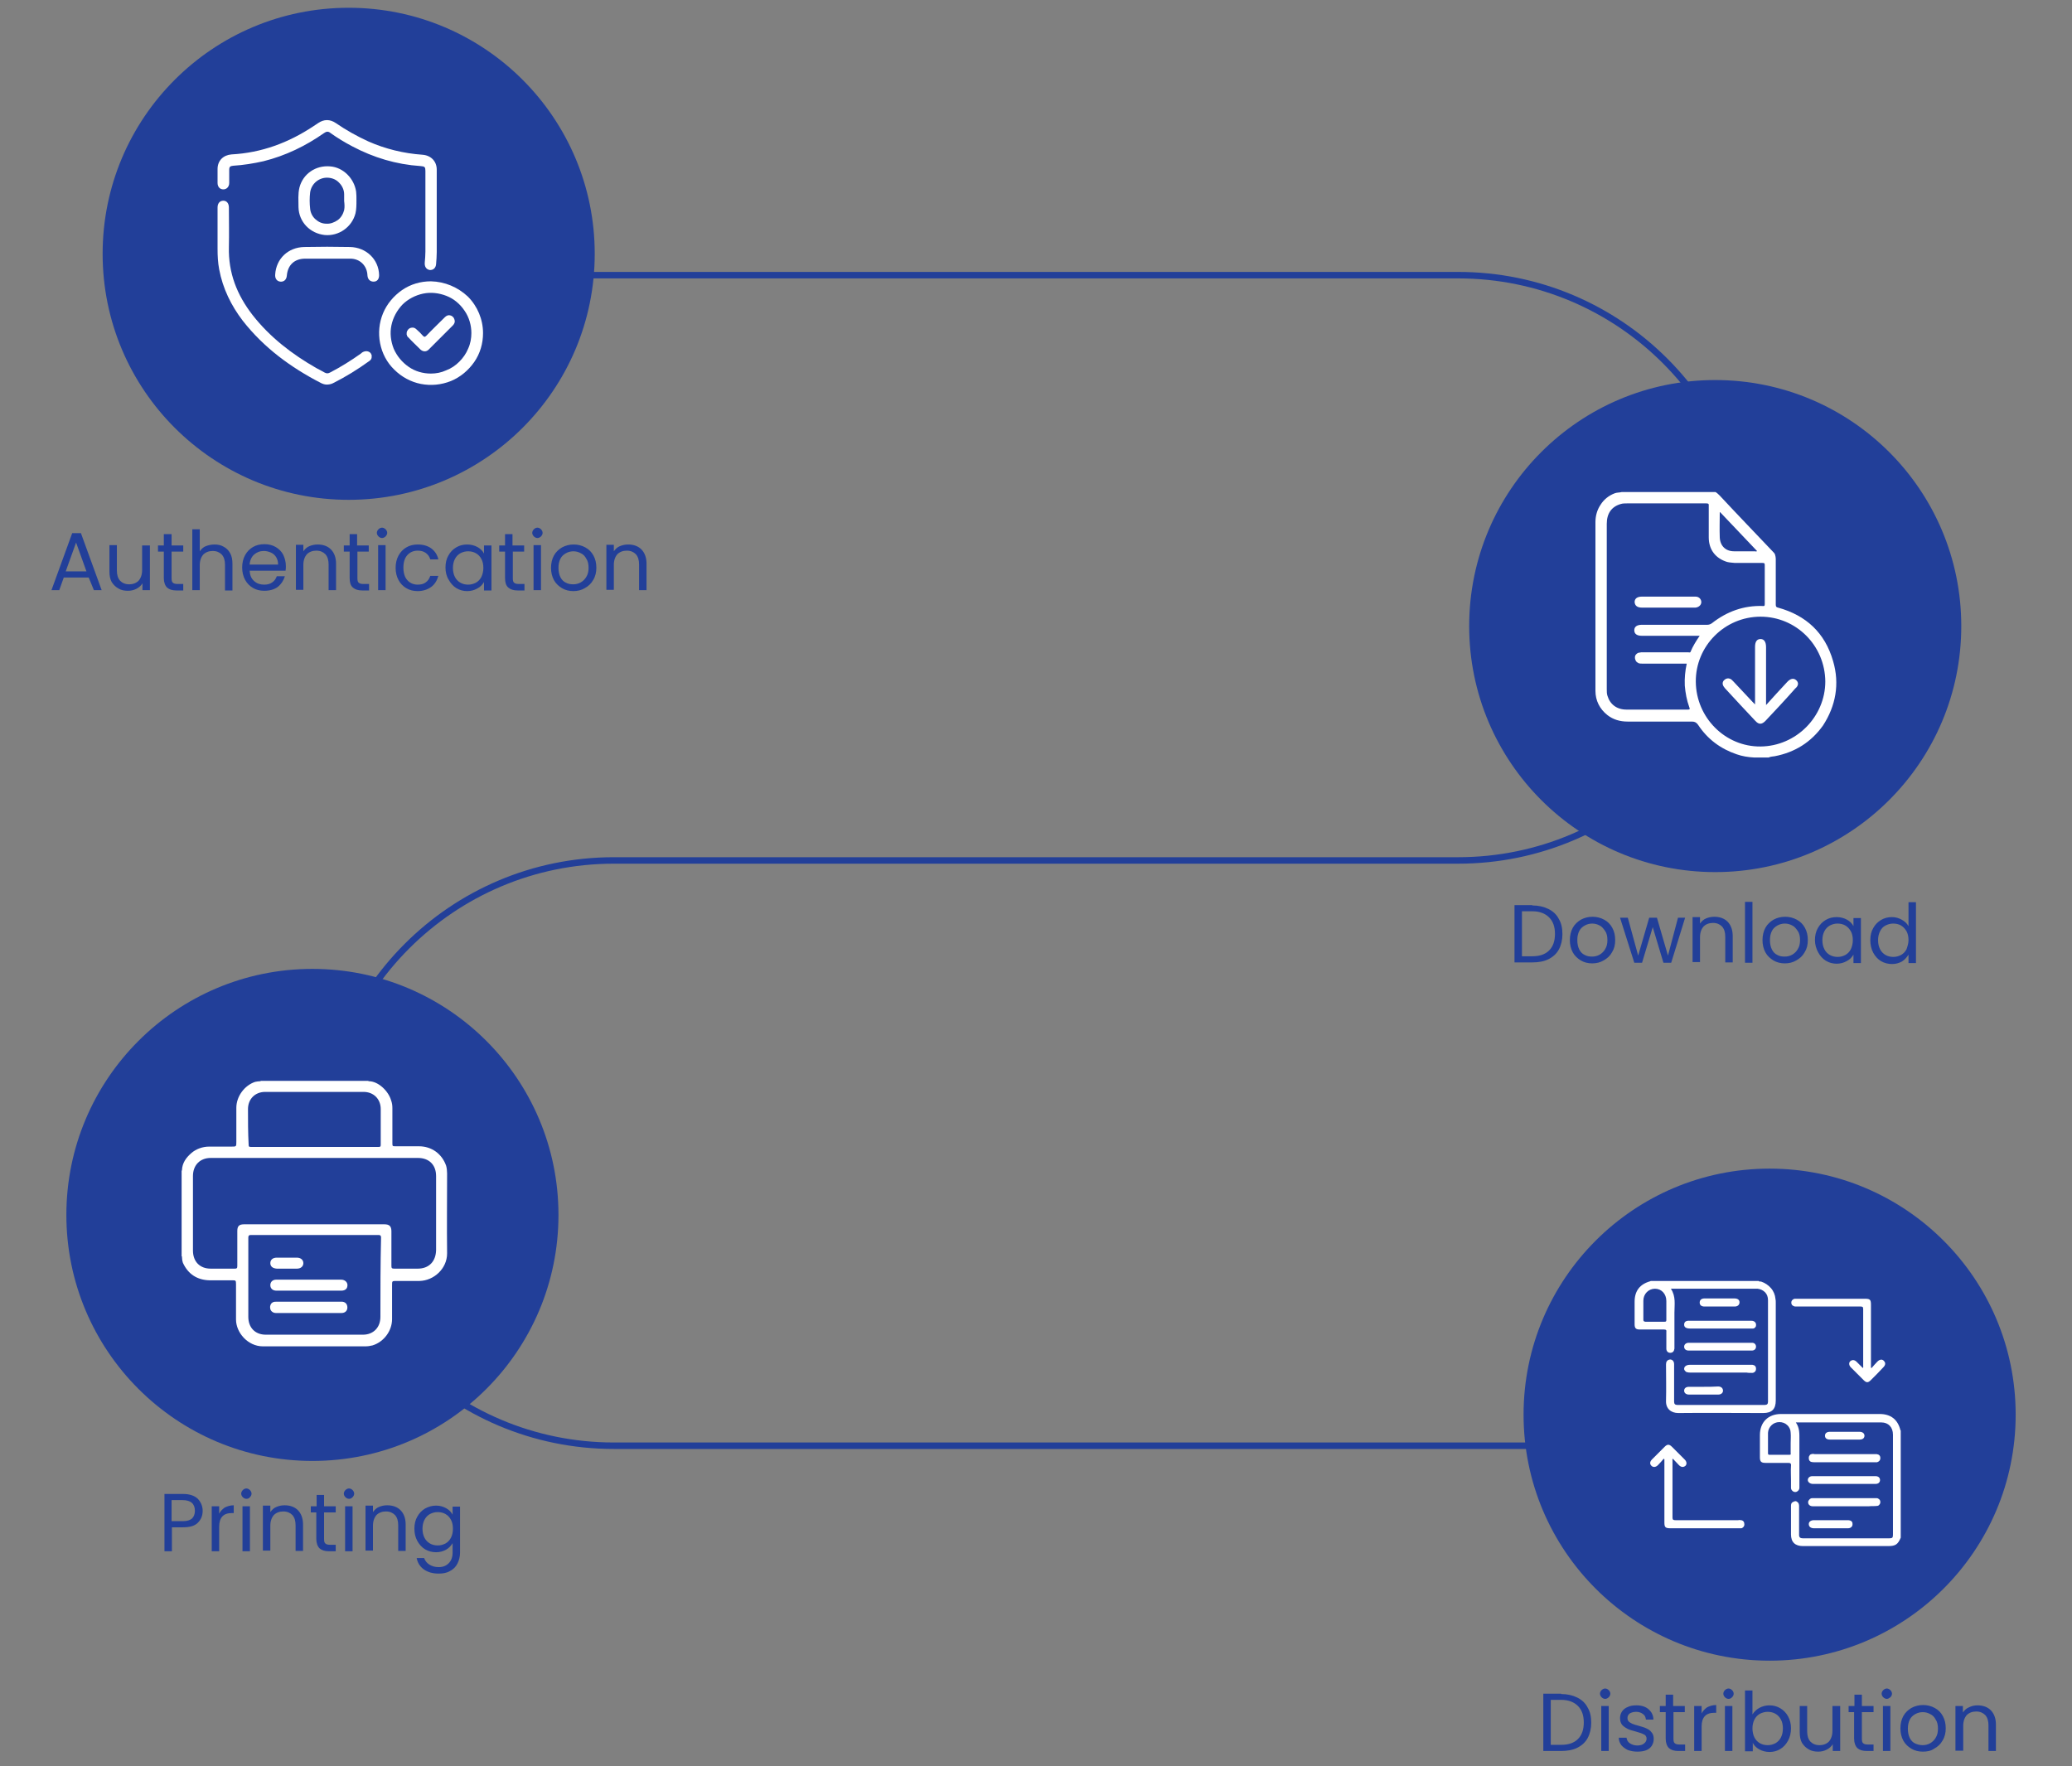 <?xml version="1.0" encoding="utf-8"?>
<!-- Generator: Adobe Illustrator 26.3.0, SVG Export Plug-In . SVG Version: 6.00 Build 0)  -->
<svg version="1.1" id="Layer_1" xmlns="http://www.w3.org/2000/svg" xmlns:xlink="http://www.w3.org/1999/xlink" x="0px" y="0px"
	 viewBox="0 0 640 545.6" style="enable-background:new 0 0 640 545.6;" xml:space="preserve">
<rect x="0" y="0" width="640" height="545.6" fill="#808080" stroke="none"/>
<style type="text/css">
	.st0{fill:none;stroke:#223F99;stroke-width:2;stroke-miterlimit:10;}
	.st1{fill:#223F99;}
	.st2{fill:#FFFFFF;}
</style>
<path class="st0" d="M107.7,85h342.7c49.9,0,90.4,40.5,90.4,90.4v0c0,49.9-40.5,90.4-90.4,90.4H189.6c-49.9,0-90.4,40.5-90.4,90.4v0
	c0,49.9,40.5,90.4,90.4,90.4h351.3"/>
<g>
	<path class="st1" d="M27.4,178.4h-7.7l-1.4,3.9h-2.4l6.4-17.6h2.7l6.4,17.6h-2.4L27.4,178.4z M26.7,176.5l-3.2-8.9l-3.2,8.9H26.7z
		 M46.3,168.4v13.9H44v-2.1c-0.4,0.7-1.1,1.3-1.9,1.7c-0.8,0.4-1.6,0.6-2.6,0.6c-1.1,0-2.1-0.2-2.9-0.7c-0.9-0.5-1.5-1.1-2.1-2
		c-0.5-0.9-0.7-2-0.7-3.3v-8.1h2.3v7.8c0,1.4,0.3,2.4,1,3.2c0.7,0.7,1.6,1.1,2.8,1.1c1.2,0,2.2-0.4,2.9-1.1c0.7-0.8,1.1-1.9,1.1-3.3
		v-7.6H46.3z M53,170.4v8.2c0,0.7,0.1,1.2,0.4,1.4c0.3,0.3,0.8,0.4,1.5,0.4h1.7v2h-2.1c-1.3,0-2.2-0.3-2.9-0.9c-0.6-0.6-1-1.6-1-2.9
		v-8.2h-1.8v-1.9h1.8V165H53v3.5h3.6v1.9H53z M66.3,168.2c1,0,2,0.2,2.8,0.7c0.8,0.4,1.5,1.1,2,2c0.5,0.9,0.7,2,0.7,3.3v8.2h-2.3
		v-7.9c0-1.4-0.3-2.4-1-3.2c-0.7-0.7-1.6-1.1-2.8-1.1c-1.2,0-2.2,0.4-2.9,1.1c-0.7,0.8-1.1,1.9-1.1,3.3v7.7h-2.3v-18.8h2.3v6.8
		c0.5-0.7,1.1-1.3,1.9-1.6C64.4,168.4,65.3,168.2,66.3,168.2z M88.3,174.9c0,0.4,0,0.9-0.1,1.4H77.1c0.1,1.4,0.5,2.4,1.4,3.2
		c0.9,0.8,1.9,1.1,3.1,1.1c1,0,1.8-0.2,2.5-0.7c0.7-0.5,1.1-1.1,1.4-1.9H88c-0.4,1.3-1.1,2.4-2.2,3.3c-1.1,0.8-2.5,1.2-4.2,1.2
		c-1.3,0-2.5-0.3-3.5-0.9c-1-0.6-1.8-1.4-2.4-2.5c-0.6-1.1-0.9-2.4-0.9-3.8c0-1.4,0.3-2.7,0.9-3.8s1.4-1.9,2.4-2.5
		c1-0.6,2.2-0.9,3.6-0.9c1.3,0,2.5,0.3,3.5,0.9c1,0.6,1.8,1.4,2.3,2.4C88,172.5,88.3,173.6,88.3,174.9z M85.9,174.4
		c0-0.9-0.2-1.6-0.6-2.3c-0.4-0.6-0.9-1.1-1.6-1.4c-0.7-0.3-1.4-0.5-2.2-0.5c-1.2,0-2.2,0.4-3,1.1c-0.8,0.7-1.3,1.8-1.4,3.1H85.9z
		 M98.1,168.2c1.7,0,3.1,0.5,4.1,1.5c1,1,1.6,2.5,1.6,4.4v8.2h-2.3v-7.9c0-1.4-0.3-2.4-1-3.2c-0.7-0.7-1.6-1.1-2.8-1.1
		c-1.2,0-2.2,0.4-2.9,1.1c-0.7,0.8-1.1,1.9-1.1,3.3v7.7h-2.3v-13.9h2.3v2c0.5-0.7,1.1-1.3,1.9-1.6C96.3,168.4,97.2,168.2,98.1,168.2
		z M110.4,170.4v8.2c0,0.7,0.1,1.2,0.4,1.4c0.3,0.3,0.8,0.4,1.5,0.4h1.7v2h-2.1c-1.3,0-2.2-0.3-2.9-0.9s-1-1.6-1-2.9v-8.2h-1.8v-1.9
		h1.8V165h2.3v3.5h3.6v1.9H110.4z M118,166.2c-0.4,0-0.8-0.2-1.1-0.5c-0.3-0.3-0.5-0.7-0.5-1.1s0.2-0.8,0.5-1.1s0.7-0.5,1.1-0.5
		c0.4,0,0.8,0.2,1.1,0.5c0.3,0.3,0.5,0.7,0.5,1.1s-0.2,0.8-0.5,1.1C118.8,166,118.4,166.2,118,166.2z M119.1,168.4v13.9h-2.3v-13.9
		H119.1z M122.2,175.4c0-1.4,0.3-2.7,0.9-3.8c0.6-1.1,1.4-1.9,2.4-2.5c1-0.6,2.2-0.9,3.5-0.9c1.7,0,3.1,0.4,4.2,1.2
		c1.1,0.8,1.9,2,2.2,3.4h-2.5c-0.2-0.8-0.7-1.5-1.4-2c-0.7-0.5-1.5-0.7-2.5-0.7c-1.3,0-2.4,0.5-3.2,1.4c-0.8,0.9-1.2,2.2-1.2,3.8
		c0,1.7,0.4,3,1.2,3.9c0.8,0.9,1.9,1.4,3.2,1.4c1,0,1.9-0.2,2.5-0.7c0.7-0.5,1.1-1.1,1.4-2h2.5c-0.4,1.4-1.1,2.6-2.2,3.4
		c-1.1,0.8-2.5,1.3-4.2,1.3c-1.3,0-2.5-0.3-3.5-0.9c-1-0.6-1.8-1.4-2.4-2.5S122.2,176.8,122.2,175.4z M137.6,175.3
		c0-1.4,0.3-2.7,0.9-3.7c0.6-1.1,1.4-1.9,2.4-2.5c1-0.6,2.1-0.9,3.4-0.9c1.2,0,2.3,0.3,3.2,0.8c0.9,0.5,1.6,1.2,2,2v-2.5h2.3v13.9
		h-2.3v-2.6c-0.5,0.8-1.1,1.5-2.1,2c-0.9,0.5-1.9,0.8-3.1,0.8c-1.2,0-2.3-0.3-3.3-0.9c-1-0.6-1.8-1.5-2.4-2.6
		C137.9,178,137.6,176.7,137.6,175.3z M149.3,175.4c0-1-0.2-2-0.6-2.7c-0.4-0.8-1-1.4-1.7-1.8c-0.7-0.4-1.5-0.6-2.4-0.6
		c-0.9,0-1.6,0.2-2.4,0.6c-0.7,0.4-1.3,1-1.7,1.8c-0.4,0.8-0.6,1.7-0.6,2.7c0,1.1,0.2,2,0.6,2.8c0.4,0.8,1,1.4,1.7,1.8
		c0.7,0.4,1.5,0.6,2.4,0.6c0.9,0,1.6-0.2,2.4-0.6c0.7-0.4,1.3-1,1.7-1.8C149.1,177.3,149.3,176.4,149.3,175.4z M158.4,170.4v8.2
		c0,0.7,0.1,1.2,0.4,1.4c0.3,0.3,0.8,0.4,1.5,0.4h1.7v2h-2.1c-1.3,0-2.2-0.3-2.9-0.9s-1-1.6-1-2.9v-8.2h-1.8v-1.9h1.8V165h2.3v3.5
		h3.6v1.9H158.4z M166,166.2c-0.4,0-0.8-0.2-1.1-0.5c-0.3-0.3-0.5-0.7-0.5-1.1s0.2-0.8,0.5-1.1c0.3-0.3,0.7-0.5,1.1-0.5
		c0.4,0,0.8,0.2,1.1,0.5c0.3,0.3,0.5,0.7,0.5,1.1s-0.2,0.8-0.5,1.1C166.8,166,166.4,166.2,166,166.2z M167.1,168.4v13.9h-2.3v-13.9
		H167.1z M177.1,182.6c-1.3,0-2.5-0.3-3.5-0.9c-1-0.6-1.9-1.4-2.5-2.5c-0.6-1.1-0.9-2.4-0.9-3.8c0-1.4,0.3-2.7,0.9-3.8
		c0.6-1.1,1.5-1.9,2.5-2.5c1.1-0.6,2.3-0.9,3.6-0.9c1.3,0,2.5,0.3,3.6,0.9c1.1,0.6,1.9,1.4,2.5,2.5c0.6,1.1,0.9,2.3,0.9,3.8
		c0,1.4-0.3,2.7-1,3.8c-0.6,1.1-1.5,1.9-2.6,2.5C179.6,182.3,178.4,182.6,177.1,182.6z M177.1,180.5c0.8,0,1.6-0.2,2.3-0.6
		c0.7-0.4,1.3-1,1.7-1.7c0.5-0.8,0.7-1.7,0.7-2.8s-0.2-2.1-0.7-2.8c-0.4-0.8-1-1.4-1.7-1.7c-0.7-0.4-1.5-0.6-2.3-0.6
		c-0.8,0-1.6,0.2-2.3,0.6c-0.7,0.4-1.3,0.9-1.7,1.7c-0.4,0.8-0.6,1.7-0.6,2.8c0,1.1,0.2,2.1,0.6,2.9c0.4,0.8,1,1.4,1.7,1.7
		C175.5,180.4,176.3,180.5,177.1,180.5z M194,168.2c1.7,0,3.1,0.5,4.1,1.5c1,1,1.6,2.5,1.6,4.4v8.2h-2.3v-7.9c0-1.4-0.3-2.4-1-3.2
		c-0.7-0.7-1.6-1.1-2.8-1.1c-1.2,0-2.2,0.4-2.9,1.1c-0.7,0.8-1.1,1.9-1.1,3.3v7.7h-2.3v-13.9h2.3v2c0.5-0.7,1.1-1.3,1.9-1.6
		C192.2,168.4,193.1,168.2,194,168.2z"/>
	<g>
		<circle class="st1" cx="107.7" cy="78.4" r="76"/>
		<path class="st2" d="M69,58.5c1,0,1.8-0.8,1.8-2c0-1.3,0-2.7,0-4c0-1,0.3-1.2,1.2-1.3c3.2-0.2,6.3-0.7,9.4-1.4
			c6.8-1.7,13-4.7,18.7-8.7c0.7-0.5,1.3-0.6,2,0c2.1,1.5,4.4,2.9,6.7,4.1c6.6,3.5,13.6,5.6,21.1,6.1c1.3,0.1,1.5,0.3,1.5,1.5
			c0,8.3,0,16.6,0,24.9c0,1.1-0.1,2.3-0.2,3.4c-0.1,1.2,0.4,2.1,1.5,2.3c1.1,0.1,1.9-0.6,2-1.8c0.1-1.2,0.2-2.5,0.2-3.7
			c0-4,0-7.9,0-11.9c0-4.5,0-9.1,0-13.6c0-2.6-1.8-4.4-4.4-4.6c-5.8-0.4-11.5-1.8-16.7-4.1c-3.5-1.6-6.9-3.5-10.1-5.7
			c-1.8-1.2-3.6-1.2-5.4,0c-0.5,0.3-1,0.7-1.5,1c-7.7,5.1-16,8.2-25.3,8.7c-2.5,0.2-4.3,1.9-4.3,4.5c0,1.4,0,2.9,0,4.3
			C67.2,57.7,67.9,58.5,69,58.5z"/>
		<path class="st2" d="M133.1,86.9c-3.2,0-6.3,0.9-8.9,2.7c-2.6,1.8-4.7,4.3-5.9,7.2c-1.2,2.9-1.5,6.1-0.9,9.2
			c0.6,3.1,2.1,6,4.4,8.2c2.2,2.2,5.1,3.8,8.2,4.4c3.1,0.6,6.3,0.3,9.3-0.9c2.9-1.2,5.4-3.3,7.2-5.9c1.8-2.6,2.7-5.7,2.7-8.9
			c0-4.2-1.7-8.3-4.7-11.3C141.4,88.7,137.4,87,133.1,86.9z M133.1,115.4c-2.5,0-4.9-0.7-6.9-2.1c-2-1.4-3.6-3.3-4.6-5.6
			c-0.9-2.3-1.2-4.8-0.7-7.2c0.5-2.4,1.7-4.6,3.4-6.4c1.7-1.7,4-2.9,6.4-3.4c2.4-0.5,4.9-0.2,7.2,0.7c2.3,0.9,4.2,2.5,5.6,4.6
			c1.4,2,2.1,4.5,2.1,6.9c0,1.6-0.3,3.3-1,4.8c-0.6,1.5-1.6,2.9-2.7,4c-1.2,1.2-2.5,2.1-4.1,2.7
			C136.3,115.1,134.7,115.4,133.1,115.4z"/>
		<path class="st2" d="M112,108.8c-0.2,0.1-0.4,0.3-0.5,0.4c-3.1,2.2-6.3,4.2-9.6,5.9c-0.6,0.3-1,0.3-1.6,0
			c-0.8-0.5-1.7-0.9-2.6-1.4c-7.5-4.3-14.3-9.5-19.7-16.4c-4.8-6.2-7.5-13-7.3-21c0.1-4.1,0-8.1,0-12.2c0-1.3-0.7-2.1-1.7-2.1
			c-1.1,0-1.8,0.8-1.8,2.1c0,2.6,0,5.2,0,7.8c0,1.7,0,3.3,0,5c0,2.1,0.1,4.2,0.5,6.3c1.1,5.9,3.7,11.2,7.3,15.9
			c6.5,8.3,14.8,14.4,24.1,19.2c0.6,0.3,1.2,0.5,1.8,0.5c0.6,0,1.3-0.1,1.9-0.4c4-2,7.7-4.3,11.3-6.9c0.2-0.1,0.3-0.3,0.5-0.5
			c0.1-0.2,0.2-0.4,0.2-0.6c0-0.2,0-0.5,0-0.7c-0.1-0.2-0.2-0.4-0.3-0.6C113.9,108.4,112.9,108.3,112,108.8z"/>
		<path class="st2" d="M102,51.4c-4.5-0.4-8.4,2.3-9.5,6.5c-0.5,2-0.3,4.1-0.3,6.1c0.1,4.5,3.5,8.1,8.1,8.6c4.3,0.4,8.4-2.4,9.5-6.7
			c0.3-1.3,0.3-2.6,0.3-4.1c0-0.9,0-1.8-0.1-2.6C109.4,55.1,106,51.7,102,51.4z M106.3,64.9c-0.3,1.2-1,2.4-2,3.1s-2.3,1.2-3.5,1.1
			c-1.3,0-2.4-0.5-3.4-1.4c-0.9-0.8-1.5-2-1.6-3.2c-0.2-1.7-0.2-3.4,0-5.1c0.4-2.7,2.8-4.7,5.6-4.5c1.3,0.1,2.5,0.6,3.4,1.6
			c0.9,0.9,1.5,2.2,1.5,3.5c0,0.7,0,1.4,0,2.1C106.4,63,106.5,63.9,106.3,64.9z"/>
		<path class="st2" d="M108.1,76.3c-4.7-0.1-9.4-0.1-14.1,0c-5,0.1-8.7,3.6-9,8.5c-0.1,1.2,0.5,2.1,1.6,2.2c1.1,0.1,1.9-0.6,2-1.9
			c0.3-3.3,2.4-5.2,5.7-5.2c2.2,0,4.5,0,6.7,0c2.4,0,4.8,0,7.2,0c3,0,5.2,2.2,5.3,5.2c0.1,1.2,0.8,1.9,1.9,1.9c1.1,0,1.7-0.8,1.7-2
			C117,80.1,113.1,76.4,108.1,76.3z"/>
		<path class="st2" d="M139.3,97.5c-0.8-0.3-1.4,0-1.9,0.5c-1.9,1.9-3.8,3.7-5.7,5.7c-0.5,0.5-0.7,0.4-1.1,0
			c-0.6-0.7-1.2-1.3-1.9-1.9c-0.4-0.4-0.8-0.6-1.2-0.6c-0.9,0-1.4,0.4-1.7,1c-0.2,0.3-0.2,0.7-0.2,1.1c0.1,0.4,0.2,0.7,0.5,0.9
			c1.2,1.3,2.5,2.5,3.8,3.8c0.8,0.7,1.8,0.7,2.5,0c2.5-2.5,5-5,7.5-7.5c0.2-0.2,0.4-0.5,0.5-0.8c0.1-0.3,0.1-0.6,0-0.9
			c-0.1-0.3-0.2-0.6-0.4-0.8C139.8,97.8,139.6,97.6,139.3,97.5L139.3,97.5z"/>
	</g>
</g>
<g>
	<path class="st1" d="M473.3,279.7c1.9,0,3.6,0.4,5,1.1c1.4,0.7,2.5,1.7,3.2,3.1c0.8,1.3,1.1,2.9,1.1,4.7s-0.4,3.4-1.1,4.7
		c-0.7,1.3-1.8,2.3-3.2,3c-1.4,0.7-3.1,1-5,1h-5.5v-17.7H473.3z M473.3,295.4c2.3,0,4-0.6,5.2-1.8c1.2-1.2,1.8-2.9,1.8-5.1
		c0-2.2-0.6-3.9-1.8-5.1c-1.2-1.2-2.9-1.9-5.2-1.9h-3.2v13.9H473.3z M491.8,297.6c-1.3,0-2.5-0.3-3.5-0.9c-1-0.6-1.9-1.4-2.5-2.5
		c-0.6-1.1-0.9-2.4-0.9-3.8c0-1.4,0.3-2.7,0.9-3.8c0.6-1.1,1.5-1.9,2.5-2.5c1.1-0.6,2.3-0.9,3.6-0.9c1.3,0,2.5,0.3,3.6,0.9
		c1.1,0.6,1.9,1.4,2.5,2.5c0.6,1.1,0.9,2.3,0.9,3.8s-0.3,2.7-1,3.8c-0.6,1.1-1.5,1.9-2.6,2.5C494.3,297.3,493.1,297.6,491.8,297.6z
		 M491.8,295.5c0.8,0,1.6-0.2,2.3-0.6c0.7-0.4,1.3-1,1.7-1.7c0.5-0.8,0.7-1.7,0.7-2.8s-0.2-2.1-0.7-2.8s-1-1.4-1.7-1.7
		c-0.7-0.4-1.5-0.6-2.3-0.6c-0.8,0-1.6,0.2-2.3,0.6c-0.7,0.4-1.3,0.9-1.7,1.7c-0.4,0.8-0.6,1.7-0.6,2.8c0,1.1,0.2,2.1,0.6,2.9
		c0.4,0.8,1,1.4,1.7,1.7C490.2,295.4,491,295.5,491.8,295.5z M520.5,283.5l-4.3,13.9h-2.4l-3.3-11l-3.3,11h-2.4l-4.4-13.9h2.4
		l3.2,11.7l3.4-11.7h2.4l3.4,11.7l3.1-11.7H520.5z M529.5,283.2c1.7,0,3.1,0.5,4.1,1.5c1,1,1.6,2.5,1.6,4.4v8.2h-2.3v-7.9
		c0-1.4-0.3-2.4-1-3.2c-0.7-0.7-1.6-1.1-2.8-1.1c-1.2,0-2.2,0.4-2.9,1.1c-0.7,0.8-1.1,1.9-1.1,3.3v7.7h-2.3v-13.9h2.3v2
		c0.5-0.7,1.1-1.3,1.9-1.6C527.7,283.4,528.6,283.2,529.5,283.2z M541.3,278.6v18.8H539v-18.8H541.3z M551.3,297.6
		c-1.3,0-2.5-0.3-3.5-0.9c-1-0.6-1.9-1.4-2.5-2.5c-0.6-1.1-0.9-2.4-0.9-3.8c0-1.4,0.3-2.7,0.9-3.8c0.6-1.1,1.5-1.9,2.5-2.5
		c1.1-0.6,2.3-0.9,3.6-0.9s2.5,0.3,3.6,0.9c1.1,0.6,1.9,1.4,2.5,2.5c0.6,1.1,0.9,2.3,0.9,3.8s-0.3,2.7-1,3.8
		c-0.6,1.1-1.5,1.9-2.6,2.5C553.8,297.3,552.6,297.6,551.3,297.6z M551.3,295.5c0.8,0,1.6-0.2,2.3-0.6c0.7-0.4,1.3-1,1.7-1.7
		c0.5-0.8,0.7-1.7,0.7-2.8s-0.2-2.1-0.7-2.8s-1-1.4-1.7-1.7c-0.7-0.4-1.5-0.6-2.3-0.6c-0.8,0-1.6,0.2-2.3,0.6
		c-0.7,0.4-1.3,0.9-1.7,1.7c-0.4,0.8-0.6,1.7-0.6,2.8c0,1.1,0.2,2.1,0.6,2.9c0.4,0.8,1,1.4,1.7,1.7
		C549.7,295.4,550.4,295.5,551.3,295.5z M560.6,290.4c0-1.4,0.3-2.7,0.9-3.7c0.6-1.1,1.4-1.9,2.4-2.5c1-0.6,2.1-0.9,3.4-0.9
		c1.2,0,2.3,0.3,3.2,0.8c0.9,0.5,1.6,1.2,2,2v-2.5h2.3v13.9h-2.3v-2.6c-0.5,0.8-1.1,1.5-2.1,2c-0.9,0.5-1.9,0.8-3.1,0.8
		c-1.2,0-2.3-0.3-3.3-0.9c-1-0.6-1.8-1.5-2.4-2.6S560.6,291.8,560.6,290.4z M572.3,290.4c0-1-0.2-2-0.6-2.7s-1-1.4-1.7-1.8
		c-0.7-0.4-1.5-0.6-2.4-0.6c-0.9,0-1.6,0.2-2.4,0.6c-0.7,0.4-1.3,1-1.7,1.8c-0.4,0.8-0.6,1.7-0.6,2.7c0,1.1,0.2,2,0.6,2.8
		c0.4,0.8,1,1.4,1.7,1.8c0.7,0.4,1.5,0.6,2.4,0.6c0.9,0,1.6-0.2,2.4-0.6c0.7-0.4,1.3-1,1.7-1.8C572.1,292.3,572.3,291.4,572.3,290.4
		z M577.7,290.4c0-1.4,0.3-2.7,0.9-3.7c0.6-1.1,1.4-1.9,2.4-2.5c1-0.6,2.1-0.9,3.4-0.9c1.1,0,2.1,0.3,3,0.8c0.9,0.5,1.6,1.1,2.1,2
		v-7.4h2.3v18.8h-2.3v-2.6c-0.5,0.8-1.1,1.5-2,2.1c-0.9,0.5-1.9,0.8-3.1,0.8c-1.2,0-2.4-0.3-3.4-0.9c-1-0.6-1.8-1.5-2.4-2.6
		S577.7,291.8,577.7,290.4z M589.5,290.4c0-1-0.2-2-0.6-2.7s-1-1.4-1.7-1.8c-0.7-0.4-1.5-0.6-2.4-0.6c-0.9,0-1.6,0.2-2.4,0.6
		s-1.3,1-1.7,1.8c-0.4,0.8-0.6,1.7-0.6,2.7c0,1.1,0.2,2,0.6,2.8c0.4,0.8,1,1.4,1.7,1.8c0.7,0.4,1.5,0.6,2.4,0.6
		c0.9,0,1.6-0.2,2.4-0.6c0.7-0.4,1.3-1,1.7-1.8C589.2,292.3,589.5,291.4,589.5,290.4z"/>
	<circle class="st1" cx="529.8" cy="193.4" r="76"/>
	<path class="st2" d="M566.2,204.2c-2.5-8.7-8.3-14.1-17-16.5c-0.5-0.1-0.7-0.3-0.7-0.9c0-4.7,0-9.4,0-14.2c0-0.4-0.1-0.8-0.2-1.2
		c-0.1-0.4-0.4-0.7-0.7-1c-5.5-5.8-11-11.5-16.4-17.3c-0.4-0.4-0.8-0.8-1.3-1.1h-29c-0.7,0.2-1.5,0.1-2.2,0.4
		c-1.8,0.7-3.3,1.9-4.3,3.5c-1.1,1.6-1.6,3.5-1.6,5.4c0,8,0,16,0,24c0,9.4,0,18.7,0,28.1c0,3,1.3,5.6,3.7,7.5c1.8,1.4,3.9,2,6.2,2
		c6.6,0,13.2,0,19.9,0c0.9,0,1.4,0.3,1.9,1c2.9,4.4,6.9,7.4,11.9,9.1c1.7,0.6,3.5,0.9,5.4,1h4.5c0.6-0.3,1.3-0.3,1.9-0.4
		c6.2-1.2,11.2-4.3,14.9-9.5C567,218.1,568.3,211.3,566.2,204.2z M531.2,158.4c0-0.1,0-0.2,0.1-0.2l11.4,12
		c-0.2,0.3-0.4,0.1-0.6,0.1c-2.2,0-4.4,0-6.5,0c-2.6,0-4.3-1.7-4.4-4.3C531.1,163.4,531.2,160.9,531.2,158.4z M522.2,201.3
		c-0.1,0.4-0.5,0.2-0.8,0.2c-4.7,0-9.4,0-14,0c-0.3,0-0.7,0-1,0.1c-0.4,0-0.7,0.2-1,0.5s-0.4,0.6-0.4,1c0,0.4,0.1,0.7,0.3,1.1
		c0.2,0.3,0.5,0.5,0.9,0.7c0.4,0.1,0.7,0.1,1.1,0.1H521c-0.5,2.3-0.7,4.5-0.6,6.8c0.2,2.3,0.6,4.5,1.4,6.7c0.2,0.5,0.2,0.7-0.4,0.7
		c-6.3,0-12.7,0-19,0c-3,0-5.1-1.6-5.9-4.3c-0.2-0.6-0.2-1.3-0.2-2c0-17,0-34,0-51.1c0-3.2,1.5-5.3,4.3-6.1c0.6-0.2,1.3-0.2,2-0.2
		c8.1,0,16.3,0,24.4,0c0.6,0,0.9,0.1,0.8,0.8c0,3.2,0,6.5,0,9.7c0,3.8,2.1,6.5,5.7,7.6c0.8,0.2,1.6,0.2,2.4,0.3c2.8,0,5.7,0,8.5,0
		c0.6,0,0.7,0.1,0.7,0.7c0,4,0,8,0,12c0,0.5-0.1,0.7-0.6,0.6c-5.9-0.2-11.1,1.7-15.7,5.3c-0.4,0.3-0.9,0.5-1.4,0.5
		c-6.7,0-13.5,0-20.2,0c-1.6,0-2.4,0.6-2.4,1.7c0,1.1,0.8,1.7,2.3,1.7c5.6,0,11.2,0,16.8,0h1.1C523.9,198,522.9,199.6,522.2,201.3z
		 M543.8,230.6c-10.9,0.1-19.9-8.9-20-20c-0.1-11,8.9-20.1,20-20.1c11,0,19.9,8.9,20,20C563.8,221.4,554.8,230.5,543.8,230.6
		L543.8,230.6z"/>
	<path class="st2" d="M507.2,187.7h15.9c0.2,0,0.4,0,0.6,0c1-0.1,1.8-0.8,1.8-1.7c0-0.9-0.7-1.7-1.8-1.7c-2.8,0-5.7,0-8.5,0h-8
		c-1.5,0-2.3,0.6-2.3,1.7C505,187.1,505.7,187.7,507.2,187.7z"/>
	<path class="st2" d="M554.8,210.1c-0.8-0.7-1.8-0.5-2.8,0.6c-2.1,2.3-4.3,4.6-6.5,7.1v-17.9c0-1.6-0.6-2.5-1.7-2.5
		c-1.1,0-1.7,0.8-1.7,2.4v17.8c-0.3-0.3-0.5-0.5-0.7-0.7c-2-2.1-4-4.3-6-6.4c-0.4-0.4-0.7-0.8-1.3-0.9c-0.4-0.1-0.7,0-1,0.1
		c-0.3,0.2-0.6,0.4-0.8,0.7c-0.4,0.7-0.2,1.4,0.5,2.2c3.1,3.4,6.3,6.8,9.4,10.1c1.1,1.2,2,1.1,3.1,0c3.1-3.3,6.2-6.6,9.2-10
		C555.6,211.8,555.6,210.8,554.8,210.1z"/>
</g>
<g>
	<path class="st1" d="M62.6,466.7c0,1.5-0.5,2.7-1.5,3.7c-1,1-2.5,1.4-4.6,1.4h-3.4v7.4h-2.3v-17.7h5.7c2,0,3.5,0.5,4.5,1.4
		C62,463.9,62.6,465.2,62.6,466.7z M56.5,469.9c1.3,0,2.2-0.3,2.8-0.8c0.6-0.6,0.9-1.4,0.9-2.4c0-2.2-1.3-3.3-3.8-3.3h-3.4v6.5H56.5
		z M67.7,467.6c0.4-0.8,1-1.4,1.7-1.9c0.8-0.4,1.7-0.7,2.8-0.7v2.4h-0.6c-2.6,0-3.9,1.4-3.9,4.2v7.6h-2.3v-13.9h2.3V467.6z
		 M76.1,463c-0.4,0-0.8-0.2-1.1-0.5c-0.3-0.3-0.5-0.7-0.5-1.1s0.2-0.8,0.5-1.1c0.3-0.3,0.7-0.5,1.1-0.5c0.4,0,0.8,0.2,1.1,0.5
		c0.3,0.3,0.5,0.7,0.5,1.1s-0.2,0.8-0.5,1.1C76.9,462.9,76.5,463,76.1,463z M77.2,465.3v13.9h-2.3v-13.9H77.2z M87.9,465
		c1.7,0,3.1,0.5,4.1,1.5c1,1,1.6,2.5,1.6,4.4v8.2h-2.3v-7.9c0-1.4-0.3-2.4-1-3.2c-0.7-0.7-1.6-1.1-2.8-1.1c-1.2,0-2.2,0.4-2.9,1.1
		c-0.7,0.8-1.1,1.9-1.1,3.3v7.7h-2.3v-13.9h2.3v2c0.5-0.7,1.1-1.3,1.9-1.6C86.1,465.2,86.9,465,87.9,465z M100.1,467.2v8.2
		c0,0.7,0.1,1.2,0.4,1.4c0.3,0.3,0.8,0.4,1.5,0.4h1.7v2h-2.1c-1.3,0-2.2-0.3-2.9-0.9c-0.6-0.6-1-1.6-1-2.9v-8.2H96v-1.9h1.8v-3.5
		h2.3v3.5h3.6v1.9H100.1z M107.8,463c-0.4,0-0.8-0.2-1.1-0.5c-0.3-0.3-0.5-0.7-0.5-1.1s0.2-0.8,0.5-1.1c0.3-0.3,0.7-0.5,1.1-0.5
		c0.4,0,0.8,0.2,1.1,0.5c0.3,0.3,0.5,0.7,0.5,1.1s-0.2,0.8-0.5,1.1C108.5,462.9,108.2,463,107.8,463z M108.9,465.3v13.9h-2.3v-13.9
		H108.9z M119.6,465c1.7,0,3.1,0.5,4.1,1.5c1,1,1.6,2.5,1.6,4.4v8.2H123v-7.9c0-1.4-0.3-2.4-1-3.2c-0.7-0.7-1.6-1.1-2.8-1.1
		c-1.2,0-2.2,0.4-2.9,1.1c-0.7,0.8-1.1,1.9-1.1,3.3v7.7h-2.3v-13.9h2.3v2c0.5-0.7,1.1-1.3,1.9-1.6C117.8,465.2,118.6,465,119.6,465z
		 M134.7,465.1c1.2,0,2.2,0.3,3.1,0.8c0.9,0.5,1.6,1.2,2,2v-2.5h2.3v14.2c0,1.3-0.3,2.4-0.8,3.4c-0.5,1-1.3,1.8-2.3,2.3
		c-1,0.6-2.2,0.8-3.5,0.8c-1.8,0-3.3-0.4-4.6-1.3c-1.2-0.9-1.9-2-2.2-3.5h2.3c0.3,0.8,0.8,1.5,1.6,2c0.8,0.5,1.7,0.8,2.9,0.8
		c1.3,0,2.3-0.4,3.1-1.2c0.8-0.8,1.2-1.9,1.2-3.3v-2.9c-0.5,0.8-1.1,1.5-2,2c-0.9,0.5-1.9,0.8-3.1,0.8c-1.2,0-2.4-0.3-3.4-0.9
		c-1-0.6-1.8-1.5-2.4-2.6s-0.9-2.3-0.9-3.8c0-1.4,0.3-2.7,0.9-3.7c0.6-1.1,1.4-1.9,2.4-2.5C132.4,465.4,133.5,465.1,134.7,465.1z
		 M139.9,472.2c0-1-0.2-2-0.6-2.7c-0.4-0.8-1-1.4-1.7-1.8c-0.7-0.4-1.5-0.6-2.4-0.6c-0.9,0-1.6,0.2-2.4,0.6c-0.7,0.4-1.3,1-1.7,1.8
		c-0.4,0.8-0.6,1.7-0.6,2.7c0,1.1,0.2,2,0.6,2.8c0.4,0.8,1,1.4,1.7,1.8c0.7,0.4,1.5,0.6,2.4,0.6c0.9,0,1.6-0.2,2.4-0.6
		c0.7-0.4,1.3-1,1.7-1.8C139.7,474.2,139.9,473.3,139.9,472.2z"/>
	<circle class="st1" cx="96.5" cy="375.3" r="76"/>
	<path class="st2" d="M138.1,362.5c0-0.8-0.1-1.7-0.3-2.4c-1.3-3.7-4.5-6-8.4-6c-2.4,0-4.7,0-7.1,0c-1.1,0-1.1,0-1.1-1.1
		c0-3.6,0-7.1,0-10.7c0-0.8-0.1-1.6-0.4-2.4c-0.8-2.8-3.9-5.9-6.9-5.9h-0.1c0,0,0,0,0-0.1H80.5c0,0,0,0.1,0,0.1c0,0-0.1,0-0.1,0
		c-0.5,0-1.1,0.1-1.6,0.2c-3.3,1.1-5.8,4.5-5.8,8c0,3.5,0,7,0,10.5c0,1.5,0,1.5-1.5,1.5c-2.3,0-4.6,0-6.9,0c-2,0-4,0.7-5.5,2
		c-1.6,1.4-2.8,3-2.9,5.3c0,0,0,0.1,0,0.1c0,0-0.1,0-0.1,0v0.8h0v24.9v0.8h0.1c0,0,0,0.1,0,0.1c0,0.6,0.1,1.3,0.3,1.9
		c1.6,3.5,4.4,5.3,8.2,5.4c2.3,0,4.7,0,7,0c1.1,0,1.2,0,1.2,1.2c0,3.6,0,7.2,0,10.9c0,4.1,3.7,8.3,8.3,8.3c10.5,0,21,0,31.6,0
		c0.8,0,1.5-0.1,2.3-0.3c3.5-1.1,6-4.5,6-8.1c0-3.5,0-7,0-10.5c0-1.3,0-1.3,1.4-1.3c2.4,0,4.7,0,7.1,0c4.4-0.1,8.5-3.8,8.5-8.5
		C138,378.8,138.1,370.7,138.1,362.5z M76.6,342.6c0-3.1,2.2-5.3,5.3-5.3c10.1,0,20.2,0,30.4,0c3.1,0,5.3,2.2,5.3,5.3
		c0,3.7,0,7.4,0,11c0,0.6-0.1,0.7-0.7,0.7c-6.6,0-13.2,0-19.7,0c-6.6,0-13.2,0-19.7,0c-0.6,0-0.7-0.1-0.7-0.7
		C76.6,349.9,76.6,346.3,76.6,342.6z M117.5,406.8c0,3.3-2.2,5.5-5.4,5.5c-10,0-20,0-30,0c-3.3,0-5.4-2.2-5.4-5.5
		c0-8.2,0-16.3,0-24.5c0-0.6,0.2-0.8,0.8-0.8c6.6,0,13.2,0,19.7,0c6.6,0,13.1,0,19.7,0c0.6,0,0.8,0.2,0.8,0.8
		C117.5,390.5,117.5,398.7,117.5,406.8z M129,391.9c-2.4,0-4.8,0-7.2,0c-0.8,0-0.9-0.2-0.9-0.9c0-3.5,0-7.1,0-10.6
		c0-1.6-0.6-2.2-2.2-2.2H75.4c-1.6,0-2.1,0.6-2.1,2.1c0,3.6,0,7.2,0,10.8c0,0.7-0.2,0.8-0.8,0.8c-2.5,0-4.9,0-7.4,0
		c-3.4,0-5.5-2.2-5.5-5.6c0-7.7,0-15.3,0-23c0-3.4,2.2-5.6,5.5-5.6c10.7,0,21.3,0,32,0h20.8c3.7,0,7.5,0,11.2,0
		c3.4,0,5.6,2.1,5.6,5.6c0,7.6,0,15.3,0,22.9C134.6,389.7,132.5,391.9,129,391.9z"/>
	<path class="st2" d="M105.4,395.3c-5,0-10,0-15,0c-1.7,0-3.4,0-5.1,0c-1.1,0-1.8,0.7-1.8,1.7c0,1,0.7,1.7,1.9,1.7c3.3,0,6.7,0,10,0
		c3.3,0,6.7,0,10,0c1.1,0,1.8-0.5,1.9-1.4C107.5,396.2,106.6,395.3,105.4,395.3z"/>
	<path class="st2" d="M105.5,402.1c-2.7,0-5.4,0-8.1,0H85.5c-0.5,0-1,0-1.4,0.3c-0.3,0.2-0.5,0.5-0.6,0.9c-0.1,0.3-0.1,0.7,0,1.1
		c0.2,0.7,0.9,1.2,1.7,1.2c3.4,0,6.7,0,10.1,0h9.6c0.2,0,0.4,0,0.6,0c1.1,0,1.8-0.7,1.8-1.7C107.3,402.8,106.6,402.1,105.5,402.1z"
		/>
	<path class="st2" d="M85.5,391.9c2.1,0,4.1,0,6.2,0c1.2,0,2-0.7,2-1.7c0-1-0.8-1.7-2-1.7c-1,0-2.1,0-3.1,0c-1,0-2.1,0-3.1,0
		c-1.3,0-2,0.7-2,1.7C83.5,391.2,84.2,391.8,85.5,391.9z"/>
</g>
<g>
	<path class="st1" d="M482.2,523.3c1.9,0,3.6,0.4,5,1.1c1.4,0.7,2.5,1.7,3.2,3.1c0.8,1.3,1.1,2.9,1.1,4.7s-0.4,3.4-1.1,4.7
		c-0.7,1.3-1.8,2.3-3.2,3c-1.4,0.7-3.1,1-5,1h-5.5v-17.7H482.2z M482.2,539c2.3,0,4-0.6,5.2-1.8c1.2-1.2,1.8-2.9,1.8-5.1
		c0-2.2-0.6-3.9-1.8-5.1c-1.2-1.2-2.9-1.9-5.2-1.9H479V539H482.2z M495.8,524.8c-0.4,0-0.8-0.2-1.1-0.5c-0.3-0.3-0.5-0.7-0.5-1.1
		c0-0.4,0.2-0.8,0.5-1.1c0.3-0.3,0.7-0.5,1.1-0.5c0.4,0,0.8,0.2,1.1,0.5c0.3,0.3,0.5,0.7,0.5,1.1c0,0.4-0.2,0.8-0.5,1.1
		C496.6,524.6,496.2,524.8,495.8,524.8z M496.9,527v13.9h-2.3V527H496.9z M505.7,541.1c-1.1,0-2-0.2-2.9-0.5c-0.8-0.4-1.5-0.9-2-1.5
		c-0.5-0.7-0.8-1.4-0.8-2.3h2.4c0.1,0.7,0.4,1.3,1,1.7c0.6,0.4,1.4,0.7,2.3,0.7c0.9,0,1.6-0.2,2.1-0.6c0.5-0.4,0.8-0.9,0.8-1.5
		c0-0.6-0.3-1.1-0.8-1.3c-0.5-0.3-1.4-0.6-2.5-0.9c-1-0.3-1.9-0.5-2.5-0.8c-0.6-0.3-1.2-0.7-1.7-1.2c-0.5-0.6-0.7-1.3-0.7-2.2
		c0-0.7,0.2-1.4,0.6-2s1-1.1,1.8-1.4c0.8-0.4,1.7-0.5,2.7-0.5c1.5,0,2.8,0.4,3.7,1.2c0.9,0.8,1.5,1.8,1.5,3.2h-2.3
		c-0.1-0.7-0.3-1.3-0.9-1.7c-0.5-0.4-1.2-0.7-2.1-0.7c-0.8,0-1.5,0.2-2,0.5c-0.5,0.4-0.7,0.8-0.7,1.4c0,0.5,0.1,0.8,0.4,1.1
		c0.3,0.3,0.7,0.5,1.1,0.7c0.5,0.2,1.1,0.4,1.9,0.6c1,0.3,1.8,0.5,2.4,0.8c0.6,0.3,1.2,0.6,1.6,1.2c0.5,0.5,0.7,1.2,0.7,2.1
		c0,0.8-0.2,1.4-0.6,2.1c-0.4,0.6-1,1.1-1.8,1.4C507.6,541,506.7,541.1,505.7,541.1z M516.9,528.9v8.2c0,0.7,0.1,1.2,0.4,1.4
		c0.3,0.3,0.8,0.4,1.5,0.4h1.7v2h-2.1c-1.3,0-2.2-0.3-2.9-0.9c-0.6-0.6-1-1.6-1-2.9v-8.2h-1.8V527h1.8v-3.5h2.3v3.5h3.6v1.9H516.9z
		 M525.6,529.3c0.4-0.8,1-1.4,1.7-1.9c0.8-0.4,1.7-0.7,2.8-0.7v2.4h-0.6c-2.6,0-3.9,1.4-3.9,4.2v7.6h-2.3V527h2.3V529.3z
		 M533.9,524.8c-0.4,0-0.8-0.2-1.1-0.5c-0.3-0.3-0.5-0.7-0.5-1.1c0-0.4,0.2-0.8,0.5-1.1c0.3-0.3,0.7-0.5,1.1-0.5
		c0.4,0,0.8,0.2,1.1,0.5c0.3,0.3,0.5,0.7,0.5,1.1c0,0.4-0.2,0.8-0.5,1.1C534.7,524.6,534.4,524.8,533.9,524.8z M535.1,527v13.9h-2.3
		V527H535.1z M541.3,529.6c0.5-0.8,1.2-1.5,2.1-2c0.9-0.5,2-0.8,3.1-0.8c1.3,0,2.4,0.3,3.4,0.9c1,0.6,1.8,1.4,2.4,2.5
		c0.6,1.1,0.9,2.3,0.9,3.7c0,1.4-0.3,2.7-0.9,3.8c-0.6,1.1-1.4,2-2.4,2.6c-1,0.6-2.1,0.9-3.3,0.9c-1.2,0-2.3-0.3-3.2-0.8
		c-0.9-0.5-1.6-1.2-2-2v2.6H539v-18.8h2.3V529.6z M550.7,533.9c0-1-0.2-2-0.6-2.7c-0.4-0.8-1-1.4-1.7-1.8c-0.7-0.4-1.5-0.6-2.4-0.6
		c-0.8,0-1.6,0.2-2.4,0.6c-0.7,0.4-1.3,1-1.7,1.8c-0.4,0.8-0.6,1.7-0.6,2.7c0,1,0.2,2,0.6,2.8c0.4,0.8,1,1.4,1.7,1.8
		c0.7,0.4,1.5,0.6,2.4,0.6c0.9,0,1.6-0.2,2.4-0.6c0.7-0.4,1.3-1,1.7-1.8C550.5,535.9,550.7,535,550.7,533.9z M568.4,527v13.9h-2.3
		v-2.1c-0.4,0.7-1.1,1.3-1.9,1.7c-0.8,0.4-1.6,0.6-2.6,0.6c-1.1,0-2.1-0.2-2.9-0.7c-0.9-0.5-1.5-1.1-2.1-2c-0.5-0.9-0.7-2-0.7-3.3
		V527h2.3v7.8c0,1.4,0.3,2.4,1,3.2c0.7,0.7,1.6,1.1,2.8,1.1c1.2,0,2.2-0.4,2.9-1.1c0.7-0.8,1.1-1.9,1.1-3.3V527H568.4z M575.1,528.9
		v8.2c0,0.7,0.1,1.2,0.4,1.4c0.3,0.3,0.8,0.4,1.5,0.4h1.7v2h-2.1c-1.3,0-2.2-0.3-2.9-0.9c-0.6-0.6-1-1.6-1-2.9v-8.2H571V527h1.8
		v-3.5h2.3v3.5h3.6v1.9H575.1z M582.8,524.8c-0.4,0-0.8-0.2-1.1-0.5c-0.3-0.3-0.5-0.7-0.5-1.1c0-0.4,0.2-0.8,0.5-1.1
		c0.3-0.3,0.7-0.5,1.1-0.5c0.4,0,0.8,0.2,1.1,0.5c0.3,0.3,0.5,0.7,0.5,1.1c0,0.4-0.2,0.8-0.5,1.1
		C583.5,524.6,583.2,524.8,582.8,524.8z M583.9,527v13.9h-2.3V527H583.9z M593.9,541.1c-1.3,0-2.5-0.3-3.5-0.9
		c-1-0.6-1.9-1.4-2.5-2.5c-0.6-1.1-0.9-2.4-0.9-3.8c0-1.4,0.3-2.7,0.9-3.8c0.6-1.1,1.5-1.9,2.5-2.5c1.1-0.6,2.3-0.9,3.6-0.9
		c1.3,0,2.5,0.3,3.6,0.9c1.1,0.6,1.9,1.4,2.5,2.5c0.6,1.1,0.9,2.3,0.9,3.8c0,1.4-0.3,2.7-1,3.8c-0.6,1.1-1.5,1.9-2.6,2.5
		C596.4,540.9,595.2,541.1,593.9,541.1z M593.9,539.1c0.8,0,1.6-0.2,2.3-0.6c0.7-0.4,1.3-1,1.7-1.7c0.5-0.8,0.7-1.7,0.7-2.8
		s-0.2-2.1-0.7-2.8c-0.4-0.8-1-1.4-1.7-1.7c-0.7-0.4-1.5-0.6-2.3-0.6c-0.8,0-1.6,0.2-2.3,0.6c-0.7,0.4-1.3,0.9-1.7,1.7
		c-0.4,0.8-0.6,1.7-0.6,2.8c0,1.1,0.2,2.1,0.6,2.9c0.4,0.8,1,1.4,1.7,1.7C592.3,538.9,593,539.1,593.9,539.1z M610.8,526.8
		c1.7,0,3.1,0.5,4.1,1.5c1,1,1.6,2.5,1.6,4.4v8.2h-2.3v-7.9c0-1.4-0.3-2.4-1-3.2c-0.7-0.7-1.6-1.1-2.8-1.1c-1.2,0-2.2,0.4-2.9,1.1
		c-0.7,0.8-1.1,1.9-1.1,3.3v7.7H604V527h2.3v2c0.5-0.7,1.1-1.3,1.9-1.6C609,527,609.8,526.8,610.8,526.8z"/>
	<circle class="st1" cx="546.6" cy="437" r="76"/>
	<g>
		<path class="st2" d="M514,410.7c0.6,0,0.8,0.2,0.7,0.8c0,1.7,0,3.4,0,5.1c0,0.8,0.5,1.3,1.2,1.3c0.8,0,1.2-0.5,1.3-1.3
			c0-0.2,0-0.4,0-0.6c0-3.5,0-7,0-10.5c0-2.5,0.5-5-1.1-7.4h26.2c0.2,0,0.4,0,0.6,0c0.9,0.1,1.7,0.5,2.3,1.1s0.9,1.5,0.9,2.4
			c0,10.5,0,20.9,0,31.4c0,0.7-0.3,1-1,1c-9,0-18,0-27,0c-0.7,0-1-0.3-1-1c0-1.4,0-2.8,0-4.2c0-2.5,0-4.9,0-7.4c0-1-0.7-1.6-1.5-1.4
			c-0.7,0.2-1,0.7-1,1.5c0,3.7,0.1,7.5,0,11.2c-0.1,2.4,1.5,3.8,3.8,3.8c8.7-0.1,17.5,0,26.2,0c2.7,0,3.9-1.2,3.9-3.9
			c0-10.1,0-20.2,0-30.2c0-0.4,0-0.8-0.1-1.2c-0.1-1.2-0.6-2.4-1.4-3.3c-0.8-0.9-1.8-1.6-3-2c-0.3-0.1-0.6,0.1-0.8-0.2h-33.3
			c-0.1,0-0.1,0.1-0.2,0.1c-3.2,0.9-4.8,3-4.8,6.3c0,2.3,0,4.7,0,7c0,1.2,0.4,1.6,1.6,1.6C509.1,410.7,511.6,410.7,514,410.7z
			 M507.6,407.6c0-1.9,0-3.9,0-5.8c0-2.1,1.6-3.7,3.6-3.7c2,0,3.5,1.6,3.5,3.8c0,0.9,0,1.9,0,2.8c0,1,0,2,0,3c0,0.5-0.1,0.6-0.6,0.6
			c-2,0-3.9,0-5.9,0C507.7,408.2,507.6,408.1,507.6,407.6z"/>
		<path class="st2" d="M587,441.8c-0.8-3.3-3-5-6.4-5h-30.5c-3.9,0-6.5,2.5-6.5,6.5c0,2.3,0,4.6,0,6.9c0,1.3,0.4,1.7,1.7,1.7
			c2.3,0,4.6,0,6.9,0c0.8,0,1.1,0.1,1,1c-0.1,1.4,0,2.8,0,4.2c0,0.8,0,1.7,0,2.5c0,0.3,0.1,0.6,0.4,0.9c0.2,0.2,0.5,0.4,0.9,0.4
			c0.3,0,0.6-0.1,0.9-0.4c0.2-0.2,0.4-0.5,0.4-0.9c0-0.2,0-0.5,0-0.7c0-4.7,0-9.4,0-14.1c0-1.9,0.1-3.7-1.1-5.4c0.1,0,0.2,0,0.3,0
			c8.7,0,17.4,0,26.1,0c2.2,0,3.6,1.5,3.6,3.8c0,10.3,0,20.6,0,30.9c0,0.9-0.2,1.1-1.1,1.1c-8.9,0-17.9,0-26.8,0
			c-0.7,0-1.1-0.3-1.1-1c0-2,0-4.1,0-6.1c0-1,0-2,0-3c0-0.3-0.1-0.5-0.2-0.8c-0.2-0.2-0.4-0.4-0.6-0.5c-0.2-0.1-0.4-0.1-0.7,0
			c-0.2,0.1-0.4,0.2-0.6,0.3c-0.4,0.3-0.4,0.8-0.4,1.3c0,2.9,0,5.8,0,8.6c0,2.4,1.3,3.6,3.7,3.6h26.3c2.3,0,3-0.5,3.9-2.6v-33.1
			C587,441.8,587,441.8,587,441.8z M552.7,449.4c-2,0-4,0-6.1,0c-0.4,0-0.5-0.1-0.5-0.5c0-2.1,0-4.2,0-6.3c0.1-1.8,1.6-3.3,3.5-3.3
			c0.9,0,1.8,0.3,2.4,0.9c0.7,0.6,1.1,1.5,1.1,2.4c0.1,1.1,0,2.1,0,3.2h0c0,1,0,2.1,0,3.1C553.2,449.3,553.1,449.4,552.7,449.4z"/>
		<path class="st2" d="M537.8,469.6c-0.3,0-0.6-0.1-0.9,0c-6.5,0-13,0-19.4,0c-0.6,0-0.9-0.1-0.9-0.8c0-5.8,0-11.7,0-17.5
			c0-0.2-0.1-0.5,0.1-0.7c0.6,0.7,1.3,1.3,1.9,2c0.7,0.7,1.4,0.7,2,0.2c0.5-0.5,0.4-1.3-0.2-1.9c-1.3-1.3-2.6-2.6-4-4
			c-0.8-0.8-1.4-0.8-2.2,0c-1.3,1.3-2.6,2.6-3.9,3.9c-0.7,0.7-0.8,1.4-0.2,2c0.5,0.5,1.3,0.5,2-0.2c0.6-0.6,1.2-1.3,1.8-2l0.2,0.2
			v19.5c0,1.5,0.3,1.8,1.9,1.8H537c0.3,0,0.5,0,0.8,0c0.3,0,0.5-0.2,0.7-0.4c0.2-0.2,0.3-0.5,0.3-0.8
			C538.8,470.2,538.5,469.7,537.8,469.6z"/>
		<path class="st2" d="M554.6,403.6c0.2,0,0.5,0,0.7,0c6.5,0,13,0,19.4,0c0.6,0,0.8,0.1,0.8,0.8c0,5.8,0,11.7,0,17.5
			c0,0.2,0.1,0.5-0.1,0.7c-0.6-0.6-1.3-1.3-1.9-1.9c-0.7-0.7-1.4-0.7-2-0.2c-0.5,0.5-0.4,1.3,0.2,1.9c1.3,1.3,2.6,2.6,3.9,3.9
			c0.9,0.9,1.4,0.9,2.3,0c1.3-1.3,2.6-2.6,3.8-3.9c0.7-0.7,0.8-1.4,0.2-2c-0.5-0.6-1.3-0.5-2,0.2c-0.6,0.6-1.2,1.3-1.8,2l-0.2-0.1
			V403c0-1.5-0.3-1.8-1.8-1.8c-7,0-14,0-21,0c-0.2,0-0.5,0-0.7,0c-0.3,0-0.6,0.2-0.8,0.4c-0.2,0.2-0.3,0.5-0.3,0.8
			c0,0.3,0.1,0.6,0.3,0.8C554,403.5,554.3,403.6,554.6,403.6z"/>
		<path class="st2" d="M559.5,449.2c-0.3,0.1-0.5,0.2-0.6,0.5c-0.2,0.2-0.2,0.5-0.2,0.8c0,0.3,0.1,0.5,0.2,0.7
			c0.2,0.2,0.4,0.4,0.6,0.4c0.3,0.1,0.6,0.1,1,0.1H579c0.3,0,0.5,0,0.8,0c0.6-0.2,1-0.6,1-1.3c0-0.7-0.4-1.1-1.1-1.2
			c-0.2,0-0.5,0-0.7,0h-18.5C560.2,449.1,559.8,449.1,559.5,449.2z"/>
		<path class="st2" d="M541.2,424.1c0.3,0,0.6-0.1,0.9-0.4c0.2-0.2,0.3-0.5,0.3-0.9c0-0.7-0.4-1.1-1.1-1.2c-0.2,0-0.4,0-0.6,0
			c-6.2,0-12.4,0-18.6,0c-0.3,0-0.6,0-0.9,0.1c-0.3,0.1-0.5,0.2-0.7,0.4s-0.3,0.5-0.3,0.7c0,0.3,0.1,0.5,0.3,0.7s0.4,0.4,0.7,0.4
			c0.3,0.1,0.6,0.1,0.9,0.1c3.1,0,6.2,0,9.3,0h8.1C539.9,424.1,540.5,424.1,541.2,424.1z"/>
		<path class="st2" d="M520.2,409.2c0,0.8,0.6,1.2,1.9,1.2h18.5c0.3,0,0.5,0,0.8,0c0.3,0,0.5-0.1,0.7-0.3c0.2-0.2,0.3-0.4,0.3-0.7
			c0.1-0.8-0.5-1.4-1.4-1.4c-3.2,0-6.3,0-9.5,0H522C520.8,407.9,520.2,408.3,520.2,409.2z"/>
		<path class="st2" d="M521.6,417.2c3.2,0,6.4,0,9.7,0h4.6c1.7,0,3.5,0,5.2,0c0.8,0,1.3-0.5,1.3-1.2c0-0.7-0.5-1.2-1.2-1.2
			c-0.2,0-0.5,0-0.7,0h-18.3c-0.2,0-0.4,0-0.6,0c-0.8,0-1.4,0.5-1.4,1.2C520.2,416.7,520.7,417.2,521.6,417.2z"/>
		<path class="st2" d="M560,458.4c0.2,0,0.4,0,0.6,0h18.1c0.2,0,0.4,0,0.6,0c0.9,0,1.4-0.5,1.4-1.2c0-0.7-0.5-1.2-1.4-1.2
			c-3.2,0-6.5,0-9.7,0h-3.6c-2,0-4.1,0-6.2,0c-0.8,0-1.4,0.5-1.4,1.2S559.2,458.4,560,458.4z"/>
		<path class="st2" d="M579.7,465.2c0.3,0,0.6-0.1,0.8-0.4c0.2-0.2,0.3-0.5,0.3-0.8c0-0.3-0.1-0.6-0.3-0.8c-0.2-0.2-0.5-0.4-0.8-0.4
			c-0.3,0-0.5,0-0.8,0h-16.5c-0.9,0-1.7,0-2.6,0c-0.2,0-0.3,0-0.5,0.1c-0.2,0.1-0.3,0.2-0.4,0.3c-0.1,0.1-0.2,0.3-0.3,0.4
			c-0.1,0.2-0.1,0.3-0.1,0.5c0,0.7,0.6,1.2,1.4,1.2c3.2,0,6.4,0,9.6,0h7.8C578.2,465.2,579,465.3,579.7,465.2z"/>
		<path class="st2" d="M570.7,469.6c-3.5,0-6.9,0-10.4,0c-1,0-1.6,0.5-1.6,1.2c0,0.8,0.6,1.3,1.6,1.3c1.7,0,3.4,0,5.1,0
			c1.8,0,3.6,0,5.4,0c0.9,0,1.5-0.6,1.4-1.4C572.2,470,571.7,469.6,570.7,469.6z"/>
		<path class="st2" d="M531.2,403.6c1.5,0,3.1,0,4.6,0c0.9,0,1.5-0.5,1.5-1.3c0-0.8-0.6-1.2-1.6-1.2c-3.1,0-6.1,0-9.2,0
			c-1,0-1.5,0.5-1.5,1.3c0,0.8,0.6,1.2,1.5,1.2C528.2,403.6,529.7,403.6,531.2,403.6z"/>
		<path class="st2" d="M574.4,444.7c1,0,1.5-0.5,1.5-1.2s-0.6-1.2-1.5-1.2c-1.5,0-3.1,0-4.6,0c-1.5,0-3,0-4.6,0
			c-1,0-1.5,0.5-1.5,1.2c0,0.8,0.6,1.2,1.5,1.2C568.2,444.7,571.3,444.7,574.4,444.7z"/>
		<path class="st2" d="M526.2,428.4c-1.5,0-3,0-4.5,0c-1,0-1.5,0.5-1.5,1.2c0,0.7,0.6,1.2,1.5,1.2c3,0,6,0,9,0
			c0.9,0,1.5-0.5,1.5-1.2c0-0.8-0.6-1.3-1.5-1.3C529.2,428.4,527.7,428.4,526.2,428.4z"/>
	</g>
</g>
</svg>
